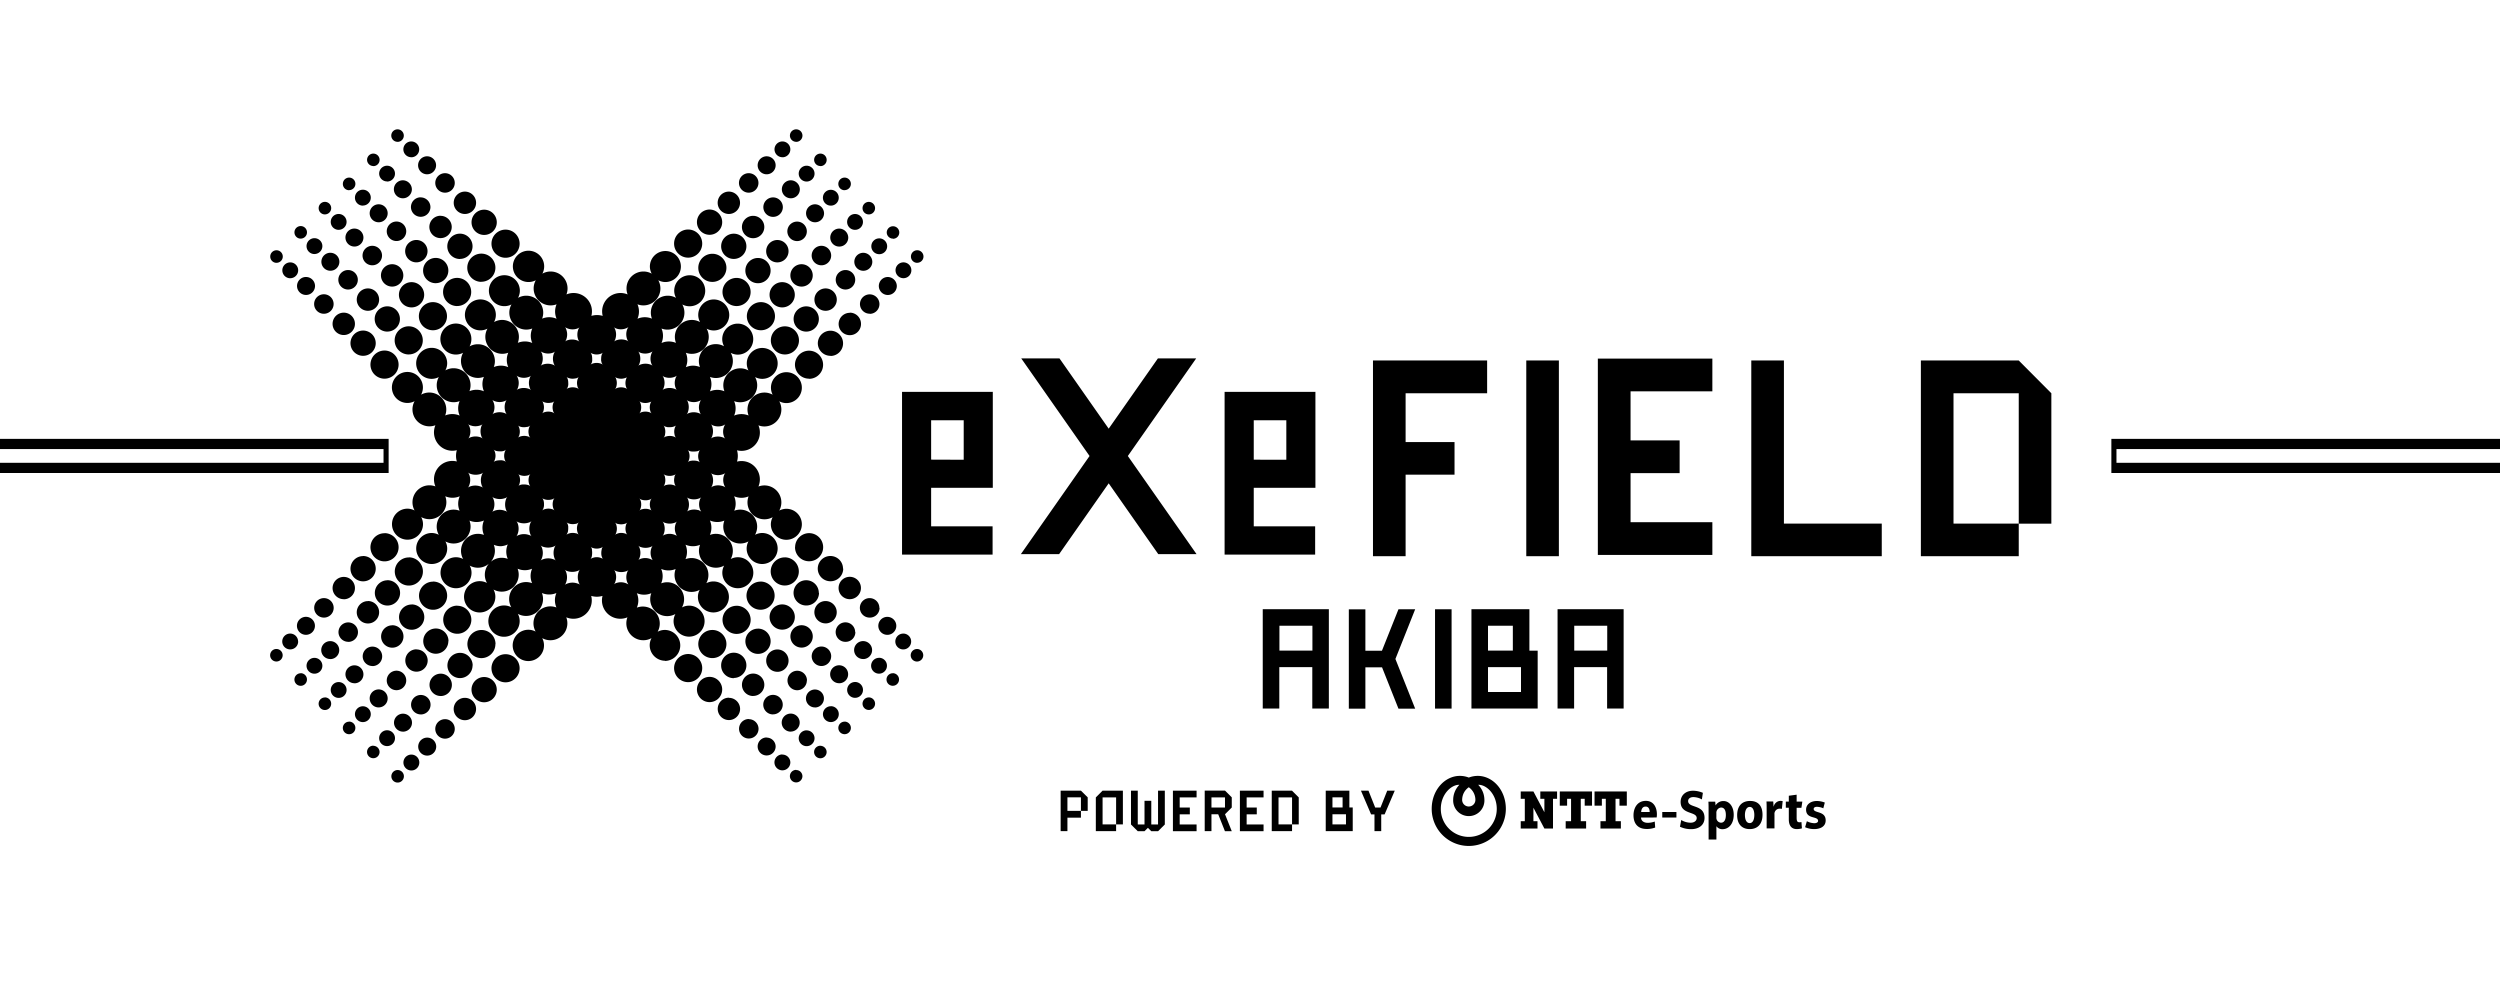 <svg xmlns="http://www.w3.org/2000/svg" viewBox="0 0 833.5 247.18" width="150" height="60"><defs><style>.a{fill:none}.b{fill:#000}</style></defs><path class="a" d="M156.89 98.79a4.26 4.26 0 00.54.16zM165.79 107.36a4.26 4.26 0 001.51 0 5.68 5.68 0 01-.59 0 7 7 0 01-.92 0zM165.62 110.45a6.59 6.59 0 011.09-.1h.65a4.62 4.62 0 00-1.74.1zM241.47 119.13a3.9 3.9 0 00-1.38-.38 5.88 5.88 0 011.38.38zM197.4 142.49a4.38 4.38 0 00.07-2.19 6.36 6.36 0 01.06.87 6.29 6.29 0 01-.13 1.32zM200.47 141.63v-.42c-.02.14-.01.28 0 .42zM180.93 75.23v-.17a1.36 1.36 0 000 .17zM240.5 99a3.79 3.79 0 00.72-.22 5.48 5.48 0 01-.72.22zM189.14 67.8a3.84 3.84 0 00-.39-1.38 6.42 6.42 0 01.39 1.38zM209.13 66.7a3.28 3.28 0 00-.2.65 4.88 4.88 0 01.2-.65zM208.94 150.47a3.8 3.8 0 00.15.51 4.91 4.91 0 01-.15-.51zM189.41 83.91a6.49 6.49 0 01.05.77 5.12 5.12 0 010 .56 4.56 4.56 0 00-.05-1.33zM174.12 118.46a4.87 4.87 0 01.66 0h.34a4.18 4.18 0 00-1 0zM174.78 99.36h-.38zM181.38 124.89v.62a4.28 4.28 0 000-.62zM189.43 132.46v.64a6.8 6.8 0 01-.08 1 4.85 4.85 0 00.08-1.64zM197.43 75.47a7.11 7.11 0 01.1 1.14v.65a4.67 4.67 0 00-.1-1.79zM232.56 107.31a6.8 6.8 0 01-1.29.12h-.66a4.56 4.56 0 001.95-.12zM200.52 75.67a4.84 4.84 0 000 1.52 5.49 5.49 0 010-.58 7.3 7.3 0 010-.94zM224.07 99.3a6.15 6.15 0 01-.87.06h-.56a4.89 4.89 0 001.43-.06zM232.16 110.42a4.63 4.63 0 00-1.29 0h.4a6.54 6.54 0 01.89 0zM232.82 127h-.15z"/><path class="b" d="M224.74 38.1a4.69 4.69 0 114.69 4.69 4.69 4.69 0 01-4.69-4.69zm11.83-2.93a4.21 4.21 0 10-4.21-4.17 4.21 4.21 0 004.21 4.17zm6.43-6.94a3.73 3.73 0 10-3.73-3.72 3.73 3.73 0 003.73 3.72zm6.62-7.1a3.25 3.25 0 10-3.25-3.25 3.26 3.26 0 003.28 3.25zM255.6 15a3 3 0 10-3-3 3 3 0 003 3zm5.26-5.67a2.64 2.64 0 10-2.64-2.64 2.64 2.64 0 002.64 2.62zm4.59-5.14a2.09 2.09 0 10-2.09-2.08 2.08 2.08 0 002.09 2.06zm-32.64 42a4.69 4.69 0 104.69-4.69 4.69 4.69 0 00-4.69 4.67zm7.62-7.19a4.21 4.21 0 104.21-4.2 4.2 4.2 0 00-4.21 4.2zm10.67-10.15a3.73 3.73 0 103.72 3.73 3.73 3.73 0 00-3.72-3.73zm6.62-6.15A3.25 3.25 0 10261 26a3.26 3.26 0 00-3.28-3.3zm5.95-5.7a3 3 0 103 3.05 3.06 3.06 0 00-3-3.05zm2.62-2.22a2.64 2.64 0 102.64-2.64 2.64 2.64 0 00-2.64 2.6zm7.23-2.5a2.09 2.09 0 10-2.09-2.08 2.08 2.08 0 002.09 2.04zm-27.95 46.65a4.69 4.69 0 10-4.69-4.69 4.69 4.69 0 004.69 4.69zm2.93-11.83a4.21 4.21 0 104.21-4.2 4.2 4.2 0 00-4.21 4.2zm10.67-2.73a3.73 3.73 0 10-3.73-3.72 3.71 3.71 0 003.73 3.72zm6.62-13.6A3.25 3.25 0 10269 34a3.26 3.26 0 00-3.21-3.23zm5.95-5.77a3 3 0 103 3 3.06 3.06 0 00-3-3zm2.62-2.22a2.64 2.64 0 102.64-2.61 2.64 2.64 0 00-2.64 2.64zm7.23-2.5a2.09 2.09 0 10-2.09-2.08 2.08 2.08 0 002.09 2.11zM253.64 67a4.69 4.69 0 10-4.64-4.69 4.69 4.69 0 004.64 4.69zm7.14-7.62a4.21 4.21 0 10-4.21-4.21 4.21 4.21 0 004.21 4.21zm6.46-6.94a3.73 3.73 0 10-3.73-3.72 3.72 3.72 0 003.73 3.72zm6.62-13.6a3.25 3.25 0 103.25 3.25 3.26 3.26 0 00-3.25-3.25zm5.95-5.74a3 3 0 103 3 3.06 3.06 0 00-3-3zm2.62-2.22a2.64 2.64 0 102.64-2.64 2.64 2.64 0 00-2.64 2.64zm7.23-2.5a2.09 2.09 0 10-2.09-2.08 2.08 2.08 0 002.09 2.08zm-28 46.69a4.69 4.69 0 10-4.66-4.69 4.69 4.69 0 004.71 4.69zm7.14-7.62a4.21 4.21 0 10-4.21-4.2 4.21 4.21 0 004.26 4.2zm6.46-6.94a3.73 3.73 0 10-3.73-3.72 3.72 3.72 0 003.78 3.72zm6.62-13.59a3.25 3.25 0 103.25 3.24 3.24 3.24 0 00-3.2-3.24zm5.95-5.75a3 3 0 103 3 3.06 3.06 0 00-2.95-3zM290.5 39a2.64 2.64 0 102.64-2.64A2.64 2.64 0 00290.5 39zm7.23-2.5a2.09 2.09 0 10-2.09-2.08 2.08 2.08 0 002.09 2.03zm-28 46.69a4.69 4.69 0 10-4.69-4.69 4.69 4.69 0 004.74 4.64zm7.14-7.62a4.21 4.21 0 10-4.21-4.2 4.21 4.21 0 004.26 4.15zm6.46-14.39a3.73 3.73 0 103.73 3.73 3.73 3.73 0 00-3.68-3.78zm6.62.35a3.25 3.25 0 10-3.24-3.25 3.24 3.24 0 003.29 3.2zM296 49.24a3 3 0 103 3 3.06 3.06 0 00-3-3zm2.57-2.24a2.64 2.64 0 102.64-2.64 2.64 2.64 0 00-2.64 2.64zm7.23-2.5a2.09 2.09 0 10-2.09-2.08 2.08 2.08 0 002.09 2.1zM168.55 175a4.69 4.69 0 104.69 4.68 4.68 4.68 0 00-4.69-4.68zm-7.14 7.61a4.21 4.21 0 104.21 4.21 4.21 4.21 0 00-4.21-4.21zm-6.41 6.94a3.73 3.73 0 103.72 3.73 3.73 3.73 0 00-3.72-3.73zm-6.63 7.11a3.25 3.25 0 103.25 3.24 3.25 3.25 0 00-3.29-3.24zm-5.94 6.15a3 3 0 103 3 3 3 0 00-3.04-3zm-5.27 5.66a2.65 2.65 0 102.64 2.64 2.64 2.64 0 00-2.68-2.64zm-4.58 5.15a2.09 2.09 0 102.08 2.08 2.08 2.08 0 00-2.12-2.08zm32.63-42a4.69 4.69 0 10-4.69 4.69 4.69 4.69 0 004.65-4.7zm-7.62 7.14a4.21 4.21 0 10-4.21 4.21 4.21 4.21 0 004.17-4.22zm-10.66 10.19a3.73 3.73 0 10-3.73-3.73 3.73 3.73 0 003.69 3.72zm-6.63 6.14a3.25 3.25 0 10-3.25-3.25 3.25 3.25 0 003.21 3.24zm-5.94 5.74a3 3 0 10-3-3 3 3 0 002.96 2.99zm-2.67 2.17a2.64 2.64 0 10-2.64 2.64 2.64 2.64 0 002.64-2.64zm-7.23 2.5a2.09 2.09 0 102.09 2.09 2.09 2.09 0 00-2.09-2.05zm28-46.69a4.69 4.69 0 104.69 4.69 4.69 4.69 0 00-4.74-4.65zm-2.93 11.83a4.21 4.21 0 10-4.21 4.21 4.21 4.21 0 004.16-4.17zm-10.67 2.73a3.73 3.73 0 103.73 3.73 3.73 3.73 0 00-3.78-3.69zM132.19 187a3.25 3.25 0 10-3.25-3.25 3.25 3.25 0 003.25 3.25zm-5.94 5.74a3 3 0 10-3-3 3 3 0 003 3.01zm-2.63 2.26a2.64 2.64 0 10-2.64 2.64 2.64 2.64 0 002.64-2.64zm-7.23 2.5a2.09 2.09 0 102.09 2.09 2.09 2.09 0 00-2.09-2.12zm28-46.69a4.69 4.69 0 104.69 4.69 4.69 4.69 0 00-4.74-4.72zm-7.14 7.62a4.21 4.21 0 104.21 4.21 4.22 4.22 0 00-4.26-4.24zm-6.46 6.94a3.73 3.73 0 103.73 3.73 3.73 3.73 0 00-3.78-3.76zm-6.62 13.6a3.25 3.25 0 10-3.25-3.25 3.25 3.25 0 003.2 3.22zm-6 5.74a3 3 0 10-3-3 3 3 0 003 2.97zm-2.62 2.22a2.64 2.64 0 10-2.64 2.64 2.64 2.64 0 002.64-2.67zm-7.23 2.5a2.09 2.09 0 102.09 2.09 2.09 2.09 0 00-2.09-2.12zm28-46.69a4.69 4.69 0 104.68 4.66 4.69 4.69 0 00-4.73-4.69zm-7.14 7.62a4.21 4.21 0 104.21 4.21 4.22 4.22 0 00-4.26-4.24zm-6.46 6.94a3.73 3.73 0 103.68 3.7 3.73 3.73 0 00-3.73-3.73zm-6.62 13.6a3.25 3.25 0 10-3.25-3.25 3.25 3.25 0 003.2 3.22zm-6 5.74a3 3 0 10-3-3 3 3 0 003 2.97zm-2.62 2.22a2.64 2.64 0 10-2.64 2.64 2.64 2.64 0 002.64-2.67zm-7.23 2.5a2.09 2.09 0 102.09 2.09 2.09 2.09 0 00-2.09-2.12zm27.95-46.69a4.69 4.69 0 104.69 4.69 4.69 4.69 0 00-4.69-4.72zm-7.14 7.62a4.21 4.21 0 104.21 4.21 4.22 4.22 0 00-4.21-4.24zm-6.46 14.4a3.73 3.73 0 10-3.72-3.73 3.73 3.73 0 003.72 3.7zm-6.6 6.11a3.25 3.25 0 10-3.25-3.25 3.25 3.25 0 003.25 3.25zm-6 5.74a3 3 0 10-3-3 3 3 0 003 3zm-2.62 2.22a2.64 2.64 0 10-2.64 2.64 2.64 2.64 0 002.67-2.64zm-7.23 2.5a2.09 2.09 0 102.09 2.09 2.09 2.09 0 00-2.06-2.09zm172.91-33.93a4.69 4.69 0 104.69-4.69 4.69 4.69 0 00-4.66 4.69zm16 7.14a4.21 4.21 0 10-4.21 4.21 4.22 4.22 0 004.28-4.21zm2.25 10.19a3.73 3.73 0 10-3.73-3.73 3.73 3.73 0 003.8 3.73zm9.87 2.89a3.25 3.25 0 10-3.18 3.25 3.24 3.24 0 003.25-3.25zm2.7 9a3 3 0 10-3.05-3 3 3 0 003.17 2.99zm5.26-.42a2.64 2.64 0 102.64 2.64 2.64 2.64 0 00-2.57-2.65zm4.59 5.14a2.09 2.09 0 102.08 2.09 2.1 2.1 0 00-2.01-2.1zm-44.09-30.55a4.69 4.69 0 104.69 4.69 4.69 4.69 0 00-4.62-4.7zm11.35 11.83a4.21 4.21 0 10-4.21 4.21 4.22 4.22 0 004.28-4.22zm2.25 10.19a3.73 3.73 0 10-3.73-3.73 3.73 3.73 0 003.8 3.72zm9.87 2.89a3.25 3.25 0 10-3.25 3.25 3.24 3.24 0 003.32-3.26zm2.7 9a3 3 0 10-3.05-3 3 3 0 003.12 2.98zm5.26-.42a2.64 2.64 0 102.64 2.64 2.64 2.64 0 00-2.57-2.66zm4.59 5.14a2.09 2.09 0 102.08 2.09 2.1 2.1 0 00-2.01-2.11zm-44.09-30.55a4.69 4.69 0 104.69 4.69 4.69 4.69 0 00-4.62-4.71zM265 162.61a4.21 4.21 0 10-4.21 4.21 4.22 4.22 0 004.21-4.21zm2.25 10.19a3.73 3.73 0 10-3.73-3.73 3.73 3.73 0 003.72 3.73zm9.87 2.89a3.25 3.25 0 10-3.25 3.25 3.24 3.24 0 003.24-3.25zm2.7 9a3 3 0 10-3.05-3 3 3 0 003.04 2.99zm5.26-.42a2.64 2.64 0 102.64 2.64 2.64 2.64 0 00-2.65-2.65zm4.59 5.14a2.09 2.09 0 102.08 2.09 2.1 2.1 0 00-2.09-2.1zm-44.09-30.55a4.69 4.69 0 104.69 4.69 4.69 4.69 0 00-4.7-4.7zm7.14 7.62a4.21 4.21 0 104.21 4.21 4.21 4.21 0 00-4.22-4.22zm6.46 14.4a3.73 3.73 0 10-3.73-3.73 3.72 3.72 0 003.72 3.72zm9.87 2.89a3.25 3.25 0 10-3.25 3.25 3.25 3.25 0 003.2-3.26zm2.7 9a3 3 0 10-3.05-3 3 3 0 003.04 2.98zm5.26-.42a2.64 2.64 0 102.64 2.64 2.64 2.64 0 00-2.65-2.66zm4.59 5.14a2.09 2.09 0 102.08 2.09 2.1 2.1 0 00-2.09-2.11zm-44.1-30.57a4.69 4.69 0 104.69 4.69 4.69 4.69 0 00-4.69-4.69zm7.14 16a4.21 4.21 0 10-4.21-4.21 4.21 4.21 0 004.21 4.29zm6.46 6a3.73 3.73 0 10-3.73-3.73 3.72 3.72 0 003.73 3.75zm6.62 6.14a3.25 3.25 0 10-3.25-3.25 3.25 3.25 0 003.25 3.27zm5.95 5.74a3 3 0 10-3.05-3 3 3 0 003.05 3.02zm5.26-.42a2.64 2.64 0 102.64 2.64 2.64 2.64 0 00-2.64-2.62zm4.59 5.14a2.09 2.09 0 102.08 2.09 2.1 2.1 0 00-2.08-2.07zm-51.74-28.33a5.18 5.18 0 01-5.17-5.17 5 5 0 01.61-2.38 5.66 5.66 0 01-8.4-4.94 5.59 5.59 0 01.37-2 6 6 0 01-2.37.48 6.11 6.11 0 01-5.94-7.62 6.55 6.55 0 01-1.89.28 6.48 6.48 0 01-1.88-.28 6.11 6.11 0 01-5.94 7.62 6.06 6.06 0 01-2.38-.48 5.59 5.59 0 01.37 2 5.65 5.65 0 01-8.39 4.94 5.12 5.12 0 01.6 2.38 5.22 5.22 0 11-2.79-4.57 5.55 5.55 0 01-.72-2.75 5.65 5.65 0 015.65-5.65 5.73 5.73 0 012 .37 6.06 6.06 0 010-4.82 6.14 6.14 0 01-4.83 0 5.59 5.59 0 01.37 2 5.66 5.66 0 01-8.4 4.94 5 5 0 01.61 2.38 5.22 5.22 0 11-2.79-4.57 5.55 5.55 0 01-.72-2.75 5.65 5.65 0 015.65-5.65 5.73 5.73 0 012 .37 6.06 6.06 0 010-4.82 6.14 6.14 0 01-4.83 0 5.59 5.59 0 01.37 2 5.66 5.66 0 01-8.4 4.94 5 5 0 01.61 2.38 5.22 5.22 0 11-2.79-4.57 5.55 5.55 0 01-.72-2.75 5.65 5.65 0 015.65-5.65 5.73 5.73 0 012 .37 6.06 6.06 0 010-4.82 6.25 6.25 0 01-2.29.6 6 6 0 01-2.37-.48 5.59 5.59 0 01.37 2 5.66 5.66 0 01-8.4 4.94 5 5 0 01.61 2.37 5.17 5.17 0 11-5.17-5.16 5.11 5.11 0 012.37.6 5.66 5.66 0 014.94-8.4 5.73 5.73 0 012 .37 6.06 6.06 0 010-4.82 6.25 6.25 0 01-2.46.51 6 6 0 01-2.37-.48 5.55 5.55 0 01.37 2 5.66 5.66 0 01-8.4 4.94 5 5 0 01.61 2.37 5.17 5.17 0 11-5.17-5.17 5.12 5.12 0 012.37.61 5.66 5.66 0 014.94-8.4 5.73 5.73 0 012 .37 6 6 0 01-.48-2.37 6.16 6.16 0 01.52-2.46 6.08 6.08 0 01-4.83 0 5.77 5.77 0 01.37 2 5.66 5.66 0 01-8.4 4.94 5 5 0 01.61 2.37 5.17 5.17 0 11-5.17-5.17 5.12 5.12 0 012.37.61 5.66 5.66 0 014.94-8.4 5.77 5.77 0 012 .37 6 6 0 01-.48-2.37 6.13 6.13 0 016.13-6.13 6 6 0 011.49.19 6.72 6.72 0 010-3.77 6 6 0 01-1.49.19 6.13 6.13 0 01-5.65-8.51 5.55 5.55 0 01-2 .37 5.65 5.65 0 01-4.94-8.39 5.11 5.11 0 01-2.37.6A5.17 5.17 0 11141 86.1a5.07 5.07 0 01-.61 2.38 5.58 5.58 0 012.75-.72 5.65 5.65 0 015.65 5.65 5.51 5.51 0 01-.37 2 6.22 6.22 0 012.37-.47 6.08 6.08 0 012.46.51 6.08 6.08 0 010-4.83 5.51 5.51 0 01-2 .37 5.65 5.65 0 01-4.94-8.39 5.11 5.11 0 01-2.37.6 5.17 5.17 0 115.15-5.2 5.07 5.07 0 01-.61 2.38 5.58 5.58 0 012.75-.72 5.65 5.65 0 015.65 5.65 5.51 5.51 0 01-.37 2 6.22 6.22 0 012.37-.47 6.08 6.08 0 012.46.51 6.08 6.08 0 010-4.83 5.51 5.51 0 01-2 .37 5.65 5.65 0 01-4.94-8.39 5.11 5.11 0 01-2.37.6 5.17 5.17 0 115.13-5.1 5.07 5.07 0 01-.61 2.38 5.58 5.58 0 012.75-.72 5.65 5.65 0 015.7 5.61 5.51 5.51 0 01-.37 2 6.22 6.22 0 012.37-.47 6.08 6.08 0 012.46.51 6.08 6.08 0 010-4.83 5.51 5.51 0 01-2 .37 5.65 5.65 0 01-5.65-5.65 5.54 5.54 0 01.72-2.74 5.16 5.16 0 112.79-4.57 5.07 5.07 0 01-.61 2.38 5.58 5.58 0 012.75-.72A5.65 5.65 0 01173 69.2a5.51 5.51 0 01-.37 2 6.22 6.22 0 012.37-.47 6.08 6.08 0 012.46.51 6.08 6.08 0 010-4.83 5.51 5.51 0 01-2 .37 5.65 5.65 0 01-5.65-5.65 5.52 5.52 0 01.72-2.74 5.16 5.16 0 112.79-4.57 5.07 5.07 0 01-.61 2.38 5.58 5.58 0 012.75-.72 5.65 5.65 0 015.65 5.65 5.51 5.51 0 01-.37 2 6.23 6.23 0 012.37-.48 6.09 6.09 0 012.46.52 6.08 6.08 0 010-4.83 5.51 5.51 0 01-2 .37 5.65 5.65 0 01-5.65-5.65 5.52 5.52 0 01.72-2.74 5.22 5.22 0 112.19-2.19 5.52 5.52 0 012.74-.72 5.65 5.65 0 015.65 5.65 5.51 5.51 0 01-.37 2 6.06 6.06 0 012.38-.48 6.12 6.12 0 015.94 7.63 6.48 6.48 0 011.88-.28 6.55 6.55 0 011.89.28 6.12 6.12 0 015.94-7.63 6 6 0 012.37.48 5.51 5.51 0 01-.37-2 5.65 5.65 0 015.65-5.65 5.58 5.58 0 012.75.72 5.07 5.07 0 01-.61-2.38 5.17 5.17 0 115.17 5.17 5.11 5.11 0 01-2.37-.6 5.65 5.65 0 01-4.94 8.39 5.51 5.51 0 01-2-.37 6.08 6.08 0 010 4.83 6.09 6.09 0 012.46-.52 6.23 6.23 0 012.37.48 5.51 5.51 0 01-.37-2 5.65 5.65 0 015.65-5.65 5.58 5.58 0 012.75.72 5.07 5.07 0 01-.61-2.38 5.17 5.17 0 115.07 5.18 5.11 5.11 0 01-2.37-.6 5.65 5.65 0 01-4.94 8.39 5.51 5.51 0 01-2-.37 6.08 6.08 0 010 4.83 6.12 6.12 0 012.46-.51 6.22 6.22 0 012.37.47 5.73 5.73 0 01-.37-2 5.65 5.65 0 015.65-5.65 5.58 5.58 0 012.75.72 5.07 5.07 0 01-.61-2.38 5.17 5.17 0 115.17 5.17 5.11 5.11 0 01-2.37-.6 5.65 5.65 0 01-4.94 8.39 5.55 5.55 0 01-2-.37 6.08 6.08 0 010 4.83 6.12 6.12 0 012.35-.52 6.22 6.22 0 012.37.47 5.73 5.73 0 01-.37-2 5.65 5.65 0 015.65-5.65 5.58 5.58 0 012.75.72 5.07 5.07 0 01-.61-2.38 5.17 5.17 0 115.21 5.17 5.11 5.11 0 01-2.37-.6 5.65 5.65 0 01-4.94 8.39 5.55 5.55 0 01-2-.37 6.08 6.08 0 010 4.83 6.12 6.12 0 012.46-.51 6.22 6.22 0 012.37.47 5.73 5.73 0 01-.37-2 5.65 5.65 0 015.65-5.65 5.58 5.58 0 012.75.72 5.15 5.15 0 114.56 2.79 5.11 5.11 0 01-2.37-.6 5.65 5.65 0 01-4.99 8.4 5.55 5.55 0 01-2-.37 6.08 6.08 0 010 4.83 6.15 6.15 0 012.46-.51 6.22 6.22 0 012.37.47 5.73 5.73 0 01-.37-2 5.65 5.65 0 015.65-5.65 5.58 5.58 0 012.75.72 5.15 5.15 0 114.56 2.79 5.11 5.11 0 01-2.37-.6 5.65 5.65 0 01-4.94 8.39 5.55 5.55 0 01-2-.37 6.12 6.12 0 01-7.14 8.32 6.72 6.72 0 010 3.77 6.12 6.12 0 017.14 8.31 5.77 5.77 0 012-.37 5.66 5.66 0 014.94 8.4 5.12 5.12 0 012.37-.61 5.17 5.17 0 11-5.17 5.17 5.12 5.12 0 01.61-2.37 5.66 5.66 0 01-8.4-4.94 5.77 5.77 0 01.37-2 6 6 0 01-2.37.48 6.16 6.16 0 01-2.46-.52 6.16 6.16 0 01.52 2.46 6 6 0 01-.48 2.37 5.77 5.77 0 012-.37 5.66 5.66 0 014.94 8.4 5.12 5.12 0 012.37-.61 5.17 5.17 0 11-5.17 5.17 5.12 5.12 0 01.61-2.37 5.66 5.66 0 01-8.4-4.94 5.77 5.77 0 01.37-2 6 6 0 01-2.37.48 6.29 6.29 0 01-2.46-.51 6.06 6.06 0 010 4.82 5.77 5.77 0 012-.37 5.66 5.66 0 014.94 8.4 5.11 5.11 0 012.37-.6 5.17 5.17 0 11-5.17 5.16 5 5 0 01.61-2.37 5.66 5.66 0 01-8.4-4.94 5.82 5.82 0 01.37-2 6 6 0 01-2.4.48 6.29 6.29 0 01-2.46-.51 6.06 6.06 0 010 4.82 5.77 5.77 0 012-.37 5.66 5.66 0 014.94 8.4 5.11 5.11 0 012.37-.6 5.17 5.17 0 11-5.17 5.17 5 5 0 01.61-2.38 5.66 5.66 0 01-8.4-4.94 5.82 5.82 0 01.37-2 6 6 0 01-2.37.48 6.12 6.12 0 01-2.46-.51 6.06 6.06 0 010 4.82 5.73 5.73 0 012-.37 5.66 5.66 0 014.94 8.4 5.11 5.11 0 012.37-.6 5.17 5.17 0 11-5.17 5.17 5 5 0 01.61-2.38 5.66 5.66 0 01-8.4-4.94 5.59 5.59 0 01.37-2 6.14 6.14 0 01-4.83 0 6.06 6.06 0 010 4.82 5.73 5.73 0 012-.37 5.66 5.66 0 014.94 8.4 5.11 5.11 0 012.37-.6 5.17 5.17 0 110 10.34zM165 110.67a2.53 2.53 0 01.62-.22 6.59 6.59 0 011.09-.1h.65l.43.09a2.07 2.07 0 01.93.5 2.16 2.16 0 01-.27-.38 4.13 4.13 0 010-3.39 2 2 0 01.28-.39 2.12 2.12 0 01-1 .5 2.85 2.85 0 01-.44.09 5.68 5.68 0 01-.59 0 7 7 0 01-.92-.07 2.71 2.71 0 01-.79-.25 1.56 1.56 0 01-.43-.3 2.41 2.41 0 01.25.35 4 4 0 010 3.47 1.72 1.72 0 01-.24.34 1.66 1.66 0 01.43-.24zm68-3.53a3.17 3.17 0 01-.41.17 6.8 6.8 0 01-1.29.12h-.66l-.28-.06h-.09a2.09 2.09 0 01-1-.49 1.77 1.77 0 01.27.37 4.11 4.11 0 010 3.38 1.5 1.5 0 01-.28.4 2.12 2.12 0 01.88-.48h.16a3.41 3.41 0 01.54-.1h.4a6.54 6.54 0 01.89.07 2.91 2.91 0 01.82.25 1.76 1.76 0 01.46.31 1.87 1.87 0 01-.25-.34 4.09 4.09 0 010-3.5 1.92 1.92 0 01.23-.31 1.83 1.83 0 01-.39.21zm-18.74 19.49a4.12 4.12 0 012.62.24 1.84 1.84 0 01.42.29 1.71 1.71 0 01-.29-.4 4.2 4.2 0 01-.23-2.71 2.26 2.26 0 01.52-1 1.82 1.82 0 01-.44.31 4.2 4.2 0 01-2.55.23 2.32 2.32 0 01-1.17-.54 2.26 2.26 0 01.52 1 4.26 4.26 0 01-.22 2.68 1.66 1.66 0 01-.3.43 2.26 2.26 0 011.09-.53zm8.05-8.08a4.14 4.14 0 012.64.22 1.38 1.38 0 01.43.3 1.44 1.44 0 01-.26-.37 4.1 4.1 0 01-.26-2.7v-.16a2.13 2.13 0 01.49-.92 1.48 1.48 0 01-.45.3 4.14 4.14 0 01-2.6.22 2.26 2.26 0 01-1.1-.52 2.15 2.15 0 01.51 1v.1a4.15 4.15 0 01-.24 2.63 1.64 1.64 0 01-.29.42 2.23 2.23 0 011.1-.52zm2.6-19.55a3.31 3.31 0 01-.84.26 6.15 6.15 0 01-.87.06h-.56l-.46-.1a2.22 2.22 0 01-1-.5 1.7 1.7 0 01.28.39 4.15 4.15 0 01.27 2.52v.15a2.27 2.27 0 01-.52 1.09 2 2 0 011-.49 4.18 4.18 0 012.76.19 1.55 1.55 0 01.44.3 2.24 2.24 0 01-.52-1.07v-.1a4 4 0 01.29-2.64 1.25 1.25 0 01.25-.34 2.12 2.12 0 01-.52.28zm-8.06-8.11a4.17 4.17 0 01-2.72.23 2.28 2.28 0 01-1-.52 1.69 1.69 0 01.29.41 4.17 4.17 0 01.26 2.57 2.36 2.36 0 01-.55 1.18 2.18 2.18 0 011-.51 4.21 4.21 0 012.71.21 1.73 1.73 0 01.43.3 2.29 2.29 0 01-.53-1.13A4.11 4.11 0 01217 91a1.62 1.62 0 01.28-.39 1.38 1.38 0 01-.43.32zm-8.06-8.11a4.07 4.07 0 01-2.71.25 2.2 2.2 0 01-1.07-.52 1.94 1.94 0 01.3.43 4.17 4.17 0 01.23 2.61 2.3 2.3 0 01-.53 1.12 2.37 2.37 0 011.09-.53 4.18 4.18 0 012.66.24 1.77 1.77 0 01.41.29 2.37 2.37 0 01-.53-1.09 4.19 4.19 0 01.24-2.66 1.52 1.52 0 01.29-.41 1.46 1.46 0 01-.38.31zm-16.89.25a4 4 0 01-2.71-.27 1.36 1.36 0 01-.36-.25 1.67 1.67 0 01.3.42 3.24 3.24 0 01.28.94 6.49 6.49 0 01.05.77 5.12 5.12 0 010 .56c0 .13-.05.25-.07.37a2.32 2.32 0 01-.53 1.09 1.62 1.62 0 01.39-.28 4.15 4.15 0 012.65-.25 2.44 2.44 0 011.12.53 2.18 2.18 0 01-.53-1.11 4.1 4.1 0 01.23-2.61 1.38 1.38 0 01.3-.43 2.32 2.32 0 01-1.12.56zm-8.06 8.08a4.13 4.13 0 01-2.71-.24 1.92 1.92 0 01-.39-.27 1.47 1.47 0 01.26.4 4.25 4.25 0 01.25 2.64 2.4 2.4 0 01-.54 1.12 1.58 1.58 0 01.41-.29 4.24 4.24 0 012.7-.23 2.36 2.36 0 011.05.52 2.32 2.32 0 01-.54-1.17 4.1 4.1 0 01.25-2.57 1.58 1.58 0 01.29-.41 2.29 2.29 0 01-1.03.54zm-8.05 8.08a4.17 4.17 0 01-1 .13h-.38a3.48 3.48 0 01-1.34-.33 1.71 1.71 0 01-.4-.29 1.64 1.64 0 01.26.37 4.14 4.14 0 01.28 2.63 2.51 2.51 0 01-.54 1.16 1.51 1.51 0 01.42-.3 4.23 4.23 0 012.74-.21 2.17 2.17 0 011 .51 2.42 2.42 0 01-.55-1.23 4 4 0 01.27-2.53 1.68 1.68 0 01.28-.4 2.14 2.14 0 01-1.04.53zm-2.73 19.54a3.13 3.13 0 011.06-.31 4.87 4.87 0 01.66 0h.34a4.28 4.28 0 01.73.12 2.14 2.14 0 011 .5 1.77 1.77 0 01-.28-.4 4.16 4.16 0 01-.22-2.74 2.22 2.22 0 01.5-1 2.17 2.17 0 01-1 .52 4.25 4.25 0 01-2.7-.23 1.38 1.38 0 01-.41-.29 2.21 2.21 0 01.5.95 4.21 4.21 0 01-.23 2.84 1.77 1.77 0 01-.27.37 1.71 1.71 0 01.32-.29zm8.06 8.11a4.21 4.21 0 012.78-.24 2.24 2.24 0 011 .51 1.58 1.58 0 01-.29-.41 4.2 4.2 0 01-.21-2.79 2.19 2.19 0 01.5-1 2.26 2.26 0 01-1.11.53 4.15 4.15 0 01-2.65-.24 1.71 1.71 0 01-.4-.29 2.14 2.14 0 01.49.91 4 4 0 01.14 1v.62a3.53 3.53 0 01-.33 1.24 1.71 1.71 0 01-.29.4 1.77 1.77 0 01.37-.2zm8.06 8.12a4.05 4.05 0 012.77-.27h.1a2.1 2.1 0 01.95.49 1.56 1.56 0 01-.3-.43 4.23 4.23 0 01-.18-2.84 2.12 2.12 0 01.48-.88 2.28 2.28 0 01-1 .51h-.14a4.17 4.17 0 01-2.62-.27 2.16 2.16 0 01-.38-.27 2.08 2.08 0 01.48.87 4 4 0 01.11.5v.64a6.8 6.8 0 01-.08 1 2.8 2.8 0 01-.24.69 1.38 1.38 0 01-.3.43 2.08 2.08 0 01.35-.13zm17-.29a4.15 4.15 0 012.61.25 2 2 0 01.39.29 1.73 1.73 0 01-.3-.43 4.17 4.17 0 01-.21-2.72 2.24 2.24 0 01.51-1 1.73 1.73 0 01-.43.3 4.12 4.12 0 01-2.51.25h-.1a2.26 2.26 0 01-1.12-.53 2.17 2.17 0 01.51 1 4.25 4.25 0 01-.2 2.72 1.88 1.88 0 01-.31.45 2.2 2.2 0 011-.51zm11.24 8.85a2 2 0 01.24.16 2 2 0 01-.21-.28 4.71 4.71 0 01-.14-4.1 1.86 1.86 0 01.35-.5 2.3 2.3 0 01-.59.38 4.91 4.91 0 01-3.69 0 2.06 2.06 0 01-.61-.39 2.18 2.18 0 01.38.57 4.91 4.91 0 010 3.71 2 2 0 01-.39.6 2 2 0 01.52-.35 4.63 4.63 0 014.14.24zm8.05-8.12a1.42 1.42 0 01.28.2 1.44 1.44 0 01-.18-.25 4.65 4.65 0 01-.18-4.12 2 2 0 01.36-.52 2.14 2.14 0 01-.6.39 4.91 4.91 0 01-3.71 0 2.24 2.24 0 01-.58-.38 2.39 2.39 0 01.39.6 4.89 4.89 0 010 3.7 2.22 2.22 0 01-.38.59 1.92 1.92 0 01.51-.35 4.67 4.67 0 014.09.18zm8.05-8.12a1.47 1.47 0 01.31.23c-.05-.06-.1-.14-.15-.21a4.64 4.64 0 01-.21-4.15 2.35 2.35 0 01.36-.53 1.88 1.88 0 01-.61.39 4.84 4.84 0 01-3.72 0 1.83 1.83 0 01-.55-.37 2 2 0 01.39.63 4.84 4.84 0 010 3.68 1.86 1.86 0 01-.37.58 1.8 1.8 0 01.49-.35 4.91 4.91 0 013.23-.24h.15a2.66 2.66 0 01.68.38zm8-8.11a1.83 1.83 0 01.35.25 1.77 1.77 0 01-.12-.17 4.59 4.59 0 01-.24-4.17 2.18 2.18 0 01.36-.55 1.89 1.89 0 01-.63.4 4.87 4.87 0 01-3.73 0 2 2 0 01-.53-.36 2.12 2.12 0 01.41.65 4.93 4.93 0 010 3.68 2.12 2.12 0 01-.38.56 2.24 2.24 0 01.49-.34 4.7 4.7 0 012.57-.37 5.88 5.88 0 011.38.38.7.7 0 01.12.08zm-4.06-20.56a1.67 1.67 0 01-.48-.34 2.43 2.43 0 01.38.58 4.9 4.9 0 010 3.67 2 2 0 01-.41.64 2.12 2.12 0 01.54-.36 4.94 4.94 0 013.72 0 2.19 2.19 0 01.63.4 1.9 1.9 0 01-.36-.53 4.59 4.59 0 01.23-4.17 2.14 2.14 0 01.13-.19 1.42 1.42 0 01-.34.25 2 2 0 01-.36.18 5.48 5.48 0 01-.72.22 4.83 4.83 0 01-2.91-.31zm-8.07-8.08a2 2 0 01-.49-.34 2.24 2.24 0 01.38.58 5 5 0 010 3.69 2.06 2.06 0 01-.39.61 2.18 2.18 0 01.56-.37 4.91 4.91 0 013.71 0 2.06 2.06 0 01.61.39 1.77 1.77 0 01-.35-.51 4.64 4.64 0 01.19-4.15 1.77 1.77 0 01.16-.22 1.79 1.79 0 01-.3.22 4.72 4.72 0 01-4.03.14zm-8.08-8.08a1.86 1.86 0 01-.5-.35 2.39 2.39 0 01.39.6 4.89 4.89 0 010 3.7 2.22 2.22 0 01-.38.59 2 2 0 01.59-.39 4.91 4.91 0 013.69 0 2.06 2.06 0 01.61.39 1.71 1.71 0 01-.35-.51 4.68 4.68 0 01.15-4.12 1.79 1.79 0 01.2-.26 2.61 2.61 0 01-.27.19 4.72 4.72 0 01-4.08.2zm-8.07-8.08a2 2 0 01-.52-.36 1.93 1.93 0 01.39.62 4.87 4.87 0 010 3.71 2 2 0 01-.37.56 2 2 0 01.61-.39 4.86 4.86 0 013.69 0 2.07 2.07 0 01.59.38 1.8 1.8 0 01-.35-.49 4.75 4.75 0 01.13-4.1 2.1 2.1 0 01.22-.3 2.29 2.29 0 01-.23.17 4.69 4.69 0 01-4.11.24zm-8.08-8.09a1.84 1.84 0 01-.53-.36 2.12 2.12 0 01.4.63 4.87 4.87 0 010 3.73 1.84 1.84 0 01-.36.53 2.25 2.25 0 01.64-.4 4.93 4.93 0 013.68 0 2.18 2.18 0 01.57.38 2 2 0 01-.34-.48 4.74 4.74 0 01-.1-3.67 3.54 3.54 0 01.19-.39 2.41 2.41 0 01.25-.35 1.33 1.33 0 01-.19.14 4.62 4.62 0 01-4.16.28zm-8 8.38a1.65 1.65 0 01-.33-.24 1.48 1.48 0 01.3.45 2.62 2.62 0 01.21.56 7.11 7.11 0 01.1 1.14v.65l-.06.3a2.31 2.31 0 01-.52 1 1.77 1.77 0 01.37-.27 4.13 4.13 0 013.39 0 1.7 1.7 0 01.39.28 2.21 2.21 0 01-.51-1c0-.13-.06-.25-.08-.38a5.49 5.49 0 010-.58 7.3 7.3 0 01.07-.94 3.48 3.48 0 01.25-.77 2.12 2.12 0 01.3-.44 1.87 1.87 0 01-.34.25 4 4 0 01-3.45.03zm-8.66-8.61c-.05 0-.12-.08-.17-.13a2 2 0 01.26.36.86.86 0 01.07.1 6.42 6.42 0 01.39 1.38 4.79 4.79 0 01-.37 2.57 1.91 1.91 0 01-.35.48 2 2 0 01.56-.37 4.93 4.93 0 013.68 0 2.12 2.12 0 01.65.41 2.06 2.06 0 01-.36-.53 4.87 4.87 0 010-3.73 2.34 2.34 0 01.4-.63 1.78 1.78 0 01-.54.37 4.63 4.63 0 01-4.13-.24zm-8.05 8.11a1.49 1.49 0 01-.2-.15 2.44 2.44 0 01.22.31 3.24 3.24 0 01.33.7 1.36 1.36 0 000 .17 4.91 4.91 0 01-.25 3.21 2.31 2.31 0 01-.34.5 2.18 2.18 0 01.57-.38 4.91 4.91 0 013.69 0 2.14 2.14 0 01.62.4 2.37 2.37 0 01-.37-.56 4.89 4.89 0 010-3.72 2.2 2.2 0 01.39-.61 1.9 1.9 0 01-.53.36 4.64 4.64 0 01-4.04-.19zm-8 8.12a1.6 1.6 0 01-.25-.18 3.16 3.16 0 01.2.27 4.73 4.73 0 01.15 4.11 2.09 2.09 0 01-.35.51 2 2 0 01.59-.39 4.91 4.91 0 013.69 0 2.06 2.06 0 01.61.39 2.09 2.09 0 01-.39-.59 4.93 4.93 0 010-3.7 2.14 2.14 0 01.39-.6 2 2 0 01-.52.35 4.68 4.68 0 01-4.07-.13zm-8.05 8.11a1.49 1.49 0 01-.29-.2 2.29 2.29 0 01.17.23 4.67 4.67 0 01.19 4.13 2 2 0 01-.36.52 2.12 2.12 0 01.6-.38 4.87 4.87 0 013.71 0 2 2 0 01.58.37 1.78 1.78 0 01-.39-.61 4.86 4.86 0 010-3.69 1.72 1.72 0 01.38-.58 2.18 2.18 0 01-.51.35 4.69 4.69 0 01-4.03-.1zm-8 8.12a1.65 1.65 0 01-.33-.24 1.21 1.21 0 01.14.2 4.6 4.6 0 01.22 4.16 1.84 1.84 0 01-.36.53 2.12 2.12 0 01.62-.39 4.89 4.89 0 013.72 0 2.52 2.52 0 01.55.37 2.19 2.19 0 01-.4-.63 5 5 0 010-3.69 2.18 2.18 0 01.38-.57 1.8 1.8 0 01-.49.35 4.93 4.93 0 01-3 .29l-.54-.16a3.19 3.19 0 01-.51-.18zm4.09 20.65a2.14 2.14 0 01.6.39 2.13 2.13 0 01-.42-.67 5.13 5.13 0 010-3.72 2.22 2.22 0 01.46-.75 2.71 2.71 0 01-.64.41 5.24 5.24 0 01-3.78 0 2.49 2.49 0 01-.73-.44 2.15 2.15 0 01.42.64 5 5 0 01-.21 4.22 2.92 2.92 0 01-.21.28 2.49 2.49 0 01.44-.32 5.07 5.07 0 014.07 0zm8.08 8.08a2.22 2.22 0 01.61.4 2.32 2.32 0 01-.43-.68 5.19 5.19 0 010-3.74 2.2 2.2 0 01.45-.73 2.27 2.27 0 01-.67.43 5.22 5.22 0 01-3.77 0 2.26 2.26 0 01-.71-.44 2.07 2.07 0 01.41.64 4.94 4.94 0 01-.18 4.19 1.86 1.86 0 01-.23.32 2.06 2.06 0 01.4-.29 5 5 0 014.12-.06zm8.07 8.08a2 2 0 01.62.41 2.52 2.52 0 01-.43-.7 5.16 5.16 0 010-3.75 2.52 2.52 0 01.43-.7 2.27 2.27 0 01-.69.44 5.24 5.24 0 01-3.76 0 2.08 2.08 0 01-.69-.43 2.14 2.14 0 01.4.62 5 5 0 01-.14 4.16 1.74 1.74 0 01-.26.37 2 2 0 01.36-.26 5 5 0 014.16-.12zm8.08 8.08a2.45 2.45 0 01.63.41 2.26 2.26 0 01-.44-.71 5.19 5.19 0 010-3.76 2.13 2.13 0 01.42-.67 2.31 2.31 0 01-.72.44 5.19 5.19 0 01-3.74 0 2.27 2.27 0 01-.68-.43 2.3 2.3 0 01.4.61 5.07 5.07 0 01-.11 4.13 2.06 2.06 0 01-.29.4 2.21 2.21 0 01.32-.23 5 5 0 014.21-.15zm8.07 8.09a2.12 2.12 0 01.65.41 2.16 2.16 0 01-.45-.72 5.19 5.19 0 010-3.78 2 2 0 01.41-.64 2.3 2.3 0 01-.75.45 5.21 5.21 0 01-3.73 0 2.47 2.47 0 01-.67-.42 2 2 0 01.4.59 5.07 5.07 0 01-.08 4.11 1.61 1.61 0 01-.32.44 1.79 1.79 0 01.28-.2 4.93 4.93 0 014.26-.2zm7.94-8.46a1.66 1.66 0 01.36.26 1.55 1.55 0 01-.3-.44 3.54 3.54 0 01-.32-1.26v-.42a4.52 4.52 0 01.14-1.06v-.16a2 2 0 01.45-.81 1.58 1.58 0 01-.41.29 4.09 4.09 0 01-3.39 0 1.87 1.87 0 01-.35-.26 1.94 1.94 0 01.45.83v.09a1.77 1.77 0 000 .2 6.36 6.36 0 01.06.87 6.29 6.29 0 01-.13 1.32 3.34 3.34 0 01-.15.38 1.76 1.76 0 01-.31.46 1.79 1.79 0 01.3-.22 4 4 0 013.6-.03zm8.64 8.6a1.73 1.73 0 01.2.14 2.16 2.16 0 01-.24-.33 3.31 3.31 0 01-.24-.5 4.79 4.79 0 01.14-3.56 2 2 0 01.34-.5 2 2 0 01-.57.38 4.88 4.88 0 01-3.68 0 2.07 2.07 0 01-.64-.41 2 2 0 01.37.55 4.89 4.89 0 010 3.72 2.14 2.14 0 01-.4.62 2.12 2.12 0 01.54-.36 4.64 4.64 0 014.18.29zm24.75 28a4.69 4.69 0 10-4.69 4.69 4.68 4.68 0 004.69-4.64zm6.66 7.14a4.21 4.21 0 10-4.21 4.21 4.22 4.22 0 004.21-4.16zm2.25 2.73a3.73 3.73 0 103.72 3.73 3.73 3.73 0 00-3.75-3.68zm6.62 7.11a3.25 3.25 0 103.25 3.24 3.25 3.25 0 00-3.25-3.19zm5.95 6.15a3 3 0 103 3 3 3 0 00-3-2.95zm5.26 5.66a2.65 2.65 0 102.64 2.64 2.64 2.64 0 00-2.64-2.59zm4.59 5.15a2.09 2.09 0 102.08 2.08 2.08 2.08 0 00-2.08-2.03zM132.89 78.45a4.69 4.69 0 10-4.69 4.69 4.69 4.69 0 004.69-4.69zm-7.62-7.13a4.21 4.21 0 10-4.21 4.2 4.2 4.2 0 004.21-4.2zm-10.67-2.73a3.73 3.73 0 10-3.72-3.73 3.73 3.73 0 003.72 3.73zm-9.87-10.36A3.25 3.25 0 10108 55a3.25 3.25 0 00-3.27 3.23zm-2.7-9a3 3 0 103 3 3 3 0 00-3.03-2.99zm-5.26.42A2.64 2.64 0 1094.13 47a2.64 2.64 0 002.64 2.66zm-4.59-5.14a2.09 2.09 0 10-2.08-2.08 2.09 2.09 0 002.08 2.09zm44.09 30.55a4.69 4.69 0 10-4.69-4.69 4.69 4.69 0 004.69 4.7zm-7.14-7.62a4.21 4.21 0 10-4.21-4.2 4.2 4.2 0 004.21 4.21zm-2.73-10.65a3.73 3.73 0 10-3.73 3.72 3.73 3.73 0 003.73-3.72zm-13.6-6.63a3.25 3.25 0 103.25-3.24 3.25 3.25 0 00-3.25 3.24zm-2.7-9a3 3 0 103.05 3 3 3 0 00-3.05-2.99zm-5.26.42A2.64 2.64 0 10102.2 39a2.64 2.64 0 002.64 2.59zm-4.59-5.14a2.09 2.09 0 10-2.08-2.08 2.08 2.08 0 002.08 2.09zM144.34 67a4.69 4.69 0 10-4.69-4.69 4.69 4.69 0 004.69 4.69zm-7.14-7.62a4.21 4.21 0 10-4.2-4.21 4.2 4.2 0 004.2 4.21zm-2.73-10.66a3.73 3.73 0 10-3.73 3.72 3.73 3.73 0 003.73-3.72zm-13.6-6.63a3.25 3.25 0 103.25-3.25 3.25 3.25 0 00-3.25 3.25zm-2.7-9a3 3 0 103 3 3 3 0 00-3-2.99zm-5.26.42a2.64 2.64 0 10-2.64-2.64 2.64 2.64 0 002.64 2.65zm-4.59-5.14a2.09 2.09 0 10-2.08-2.08 2.08 2.08 0 002.08 2.09zm44.09 30.55a4.69 4.69 0 10-4.69-4.69 4.69 4.69 0 004.69 4.7zm-7.14-7.62a4.21 4.21 0 10-4.21-4.21 4.2 4.2 0 004.21 4.22zm-2.73-10.66a3.73 3.73 0 10-3.73 3.72 3.73 3.73 0 003.73-3.71zM128.94 34a3.25 3.25 0 103.25-3.25 3.25 3.25 0 00-3.25 3.25zm-2.69-9a3 3 0 103 3 3 3 0 00-3-3zm-5.27.42a2.64 2.64 0 10-2.64-2.64 2.64 2.64 0 002.66 2.67zm-4.59-5.14a2.09 2.09 0 10-2.08-2.08 2.08 2.08 0 002.08 2.11zm44.09 30.55a4.69 4.69 0 10-4.69-4.69 4.69 4.69 0 004.69 4.72zm-7.14-7.62a4.21 4.21 0 10-4.21-4.21 4.2 4.2 0 004.21 4.24zm-6.45-14.39a3.73 3.73 0 103.72 3.73 3.73 3.73 0 00-3.72-3.7zm-6.63-6.15a3.25 3.25 0 103.25 3.33 3.26 3.26 0 00-3.25-3.3zM134.32 17a3 3 0 103 3.05 3.06 3.06 0 00-3-3.05zm-5.27.42a2.64 2.64 0 10-2.64-2.64 2.64 2.64 0 002.64 2.6zm-4.59-5.14a2.09 2.09 0 10-2.08-2.08 2.08 2.08 0 002.08 2.04zm39.4 25.86a4.69 4.69 0 104.69-4.69 4.69 4.69 0 00-4.69 4.65zM157.21 31a4.21 4.21 0 104.2-4.2 4.2 4.2 0 00-4.2 4.2zM155 28.23a3.73 3.73 0 10-3.73-3.72 3.73 3.73 0 003.73 3.72zm-6.63-7.1a3.25 3.25 0 10-3.25-3.25 3.26 3.26 0 003.21 3.25zM142.39 15a3 3 0 10-3-3 3 3 0 003 3zm-5.27-5.67a2.64 2.64 0 10-2.64-2.64 2.64 2.64 0 002.64 2.62zm-4.58-5.14a2.09 2.09 0 10-2.09-2.08 2.08 2.08 0 002.09 2.06zM519.73 142.32V77.08h-10.87v65.24zM468.63 142.32v-27.18h16.31v-10.87h-16.31V88h27.18V77.08h-38.06v65.24zM673.05 77.08h-32.63v65.24h32.63v-10.87H651.3V88h21.75v43.49h10.87V88zM627.38 142.32v-10.87h-32.62V77.08h-10.88v65.24h43.5zM398.8 76.39h-12.76l-16.4 23.42-16.4-23.42h-12.75l22.77 32.53-22.9 32.72h12.75l16.53-23.61 16.53 23.61h12.76l-22.91-32.72 22.78-32.53zM438.47 87.54h-30.19v54.26h30.19v-9.44H418v-12.84h20.56v-32h-.07M418 110.15V97h10.86v13.17zM330.93 87.54h-30.19v54.26h30.19v-9.44h-20.49v-12.84H331v-32h-.07m-20.49 22.61V97h10.86v13.17zM570.9 141.9V131h-27.27v-16.37h16.36v-10.91h-16.36V87.36h27.27V76.45h-38.18v65.45h38.18M421 160v33.12h5.52v-13.8h11v13.8h5.52V160zm16.56 13.8h-11v-8.28h11zM535.85 160h-16.56v33.12h5.52v-13.8h11v13.8h5.51V160zm0 13.8h-11v-8.28h11zM509.9 160h-19.32v33.12h22.08v-19.3h-2.76zm-13.8 5.52h8.28v8.28h-8.28zm11 22.08h-11v-8.28h11zM478.44 160.02h5.52v33.12h-5.52zM471.82 160.02h-5.57l-5.51 13.82h-5.52v-13.79h-5.52v33.11h5.52v-13.79h5.55l5.48 13.79h5.57l-6.59-16.57 6.59-16.57zM492.7 215.57a8.27 8.27 0 00-3 .56 8.17 8.17 0 00-3-.56c-4.92 0-9.37 4.65-9.37 11a12.36 12.36 0 0024.72 0c0-6.39-4.44-11-9.36-11m-3 3.79a5.1 5.1 0 012.2 4 2.21 2.21 0 11-4.4 0 5.1 5.1 0 012.2-4m0 16.55a9.31 9.31 0 01-9.32-9.37c0-4.8 3.47-8.08 6.19-8a7.21 7.21 0 00-2.07 5 5.21 5.21 0 1010.41 0 7.22 7.22 0 00-2.08-5c2.73-.12 6.2 3.16 6.2 8a9.32 9.32 0 01-9.33 9.37M513.54 220.76v2.44h1.36v4.49l-3.66-6.93h-4.23v2.44h1.36v7.48h-1.36v2.44h5.59v-2.44h-1.36v-4.5l3.66 6.94h2.87v-9.92h1.36v-2.44h-5.59zM530.78 225.5v-4.74h-10.75v4.74h2.44v-2.3h1.32v7.48H522v2.44h6.81v-2.44h-1.78v-7.48h1.31v2.3h2.44zM542.38 225.5v-4.74h-10.76v4.74h2.44v-2.3h1.31v7.48h-1.78v2.44h6.81v-2.44h-1.78v-7.48h1.31v2.3h2.45zM567.41 223.42a6.13 6.13 0 00-2.83-.78c-1.1 0-1.76.55-1.76 1.32 0 2.46 5.47 1 5.47 5.61 0 2.41-1.92 3.76-4.43 3.76a8.5 8.5 0 01-3.76-.81l.42-2.24a6.09 6.09 0 003.16.9c1.16 0 2-.63 2-1.54 0-2.33-5.36-1.06-5.36-5.39 0-2.28 1.75-3.73 4.13-3.73a8.54 8.54 0 013.29.7zM547.13 229.46c0 1.17 1 1.76 2.21 1.76a6.88 6.88 0 002.35-.43l.15 2a7.54 7.54 0 01-2.86.48c-2.9 0-4.37-1.77-4.37-4.57 0-2.28 1.17-4.8 4.13-4.8 2.62 0 3.67 2.26 3.67 4.48a6.63 6.63 0 01-.08 1.06zm2.87-1.86c0-.68-.2-1.8-1.34-1.8s-1.43 1-1.5 1.8zM583.35 233.31c-2.65 0-4.18-1.72-4.18-4.62s1.43-4.76 4.33-4.76 4.12 1.89 4.12 4.6c0 3.28-1.81 4.78-4.25 4.78zm0-2c1 0 1.54-1.09 1.54-2.71 0-1.32-.4-2.68-1.53-2.68s-1.6 1.36-1.6 2.69c0 1.54.52 2.7 1.58 2.7zM602.41 230.68a5.74 5.74 0 002.52.67c.51 0 1.22-.2 1.22-.77 0-1.73-4-.48-4-3.75 0-1.82 1.6-2.89 3.59-2.89a7.63 7.63 0 012.65.52l-.5 1.92a5.49 5.49 0 00-2.15-.5c-.61 0-1.06.27-1.06.72 0 1.51 4 .54 4 3.82 0 2-1.72 2.89-3.86 2.89a7.57 7.57 0 01-3-.63zM599 221.84v2.3h1.9l-.31 2.06H599v3.25c0 1.08.15 1.58.9 1.58a2.5 2.5 0 00.7-.07l.16 2.11a6 6 0 01-1.72.24c-1.37 0-2.65-.74-2.65-3.25v-3.86h-1v-2.06h1v-1.95zM569.64 227.16c0-1.18 0-2.18-.06-3h2.27l.12 1.26a3 3 0 012.69-1.46c1.77 0 3.36 1.71 3.36 4.57 0 3.27-1.88 4.81-3.68 4.81a2.38 2.38 0 01-2.09-1v4.46h-2.6zm2.6 2.24a1.65 1.65 0 001.52 1.78c1.09 0 1.64-1 1.64-2.54s-.48-2.52-1.6-2.52a1.75 1.75 0 00-1.56 1.91zM589 227.1c0-1.32 0-2.19-.06-3h2.26l.1 1.66h.06a2.41 2.41 0 012.18-1.86 4.31 4.31 0 01.8.08l-.26 2.59a3.6 3.6 0 00-.7-.07 1.72 1.72 0 00-1.77 1.91v4.67H589zM554.2 227.6h4.72v1.86h-4.72z"/><path class="a" d="M465.01 207.34h143.73v39.84H465.01z"/><path class="b" d="M398.94 234.02v-2.25h-5.63v-3.39h3.38v-2.25h-3.38v-3.38h5.63v-2.26h-7.89v13.53h7.89zM421.27 234.02v-2.25h-5.64v-3.39h3.38v-2.25h-3.38v-3.38h5.64v-2.26h-7.89v13.53h7.89zM430.74 220.49H424V234h6.77v-2.25h-4.51v-9h4.51v9H433v-9zM360.38 220.49h-6.76V234h2.26v-4.51h4.5v-2.25h-4.5v-4.51h4.5v4.51h2.26v-4.51zM372.11 220.49h-4.51l-2.25 2.26V234h6.76v-2.25h-4.51v-9h4.51v9h2.26v-11.26zM403.9 234v-5.64h2.25l2.24 5.65h2.28l-2.25-5.65 2.25-2.25v-3.38l-2.26-2.26h-6.76V234zm0-9v-2.25h4.51v3.38h-4.51zM386.09 220.49v11.28h-2.25v-7.9h-2.26v7.9h-2.25v-11.28h-2.26v11.28l2.26 2.25h2.25l1.13-1.13 1.13 1.13h2.25l2.26-2.25v-11.28zM451 234v-7.9h-1.12v-5.6H442V234zm-6.76-11.28h3.38v3.38h-3.38zm0 5.64h4.51v3.38h-4.51zM460.26 226.13h-1.77l-2.24-5.63h-2.51l3.38 7.9h1.13v5.6h2.25v-5.6h1.13l3.38-7.9h-2.51zM833.5 106.6v-3.4H703.93v11.38H833.5v-3.4H705.63v-4.58H833.5zM0 103.2v3.4h127.87v4.58H0v3.4h129.57V103.2H0z"/></svg>